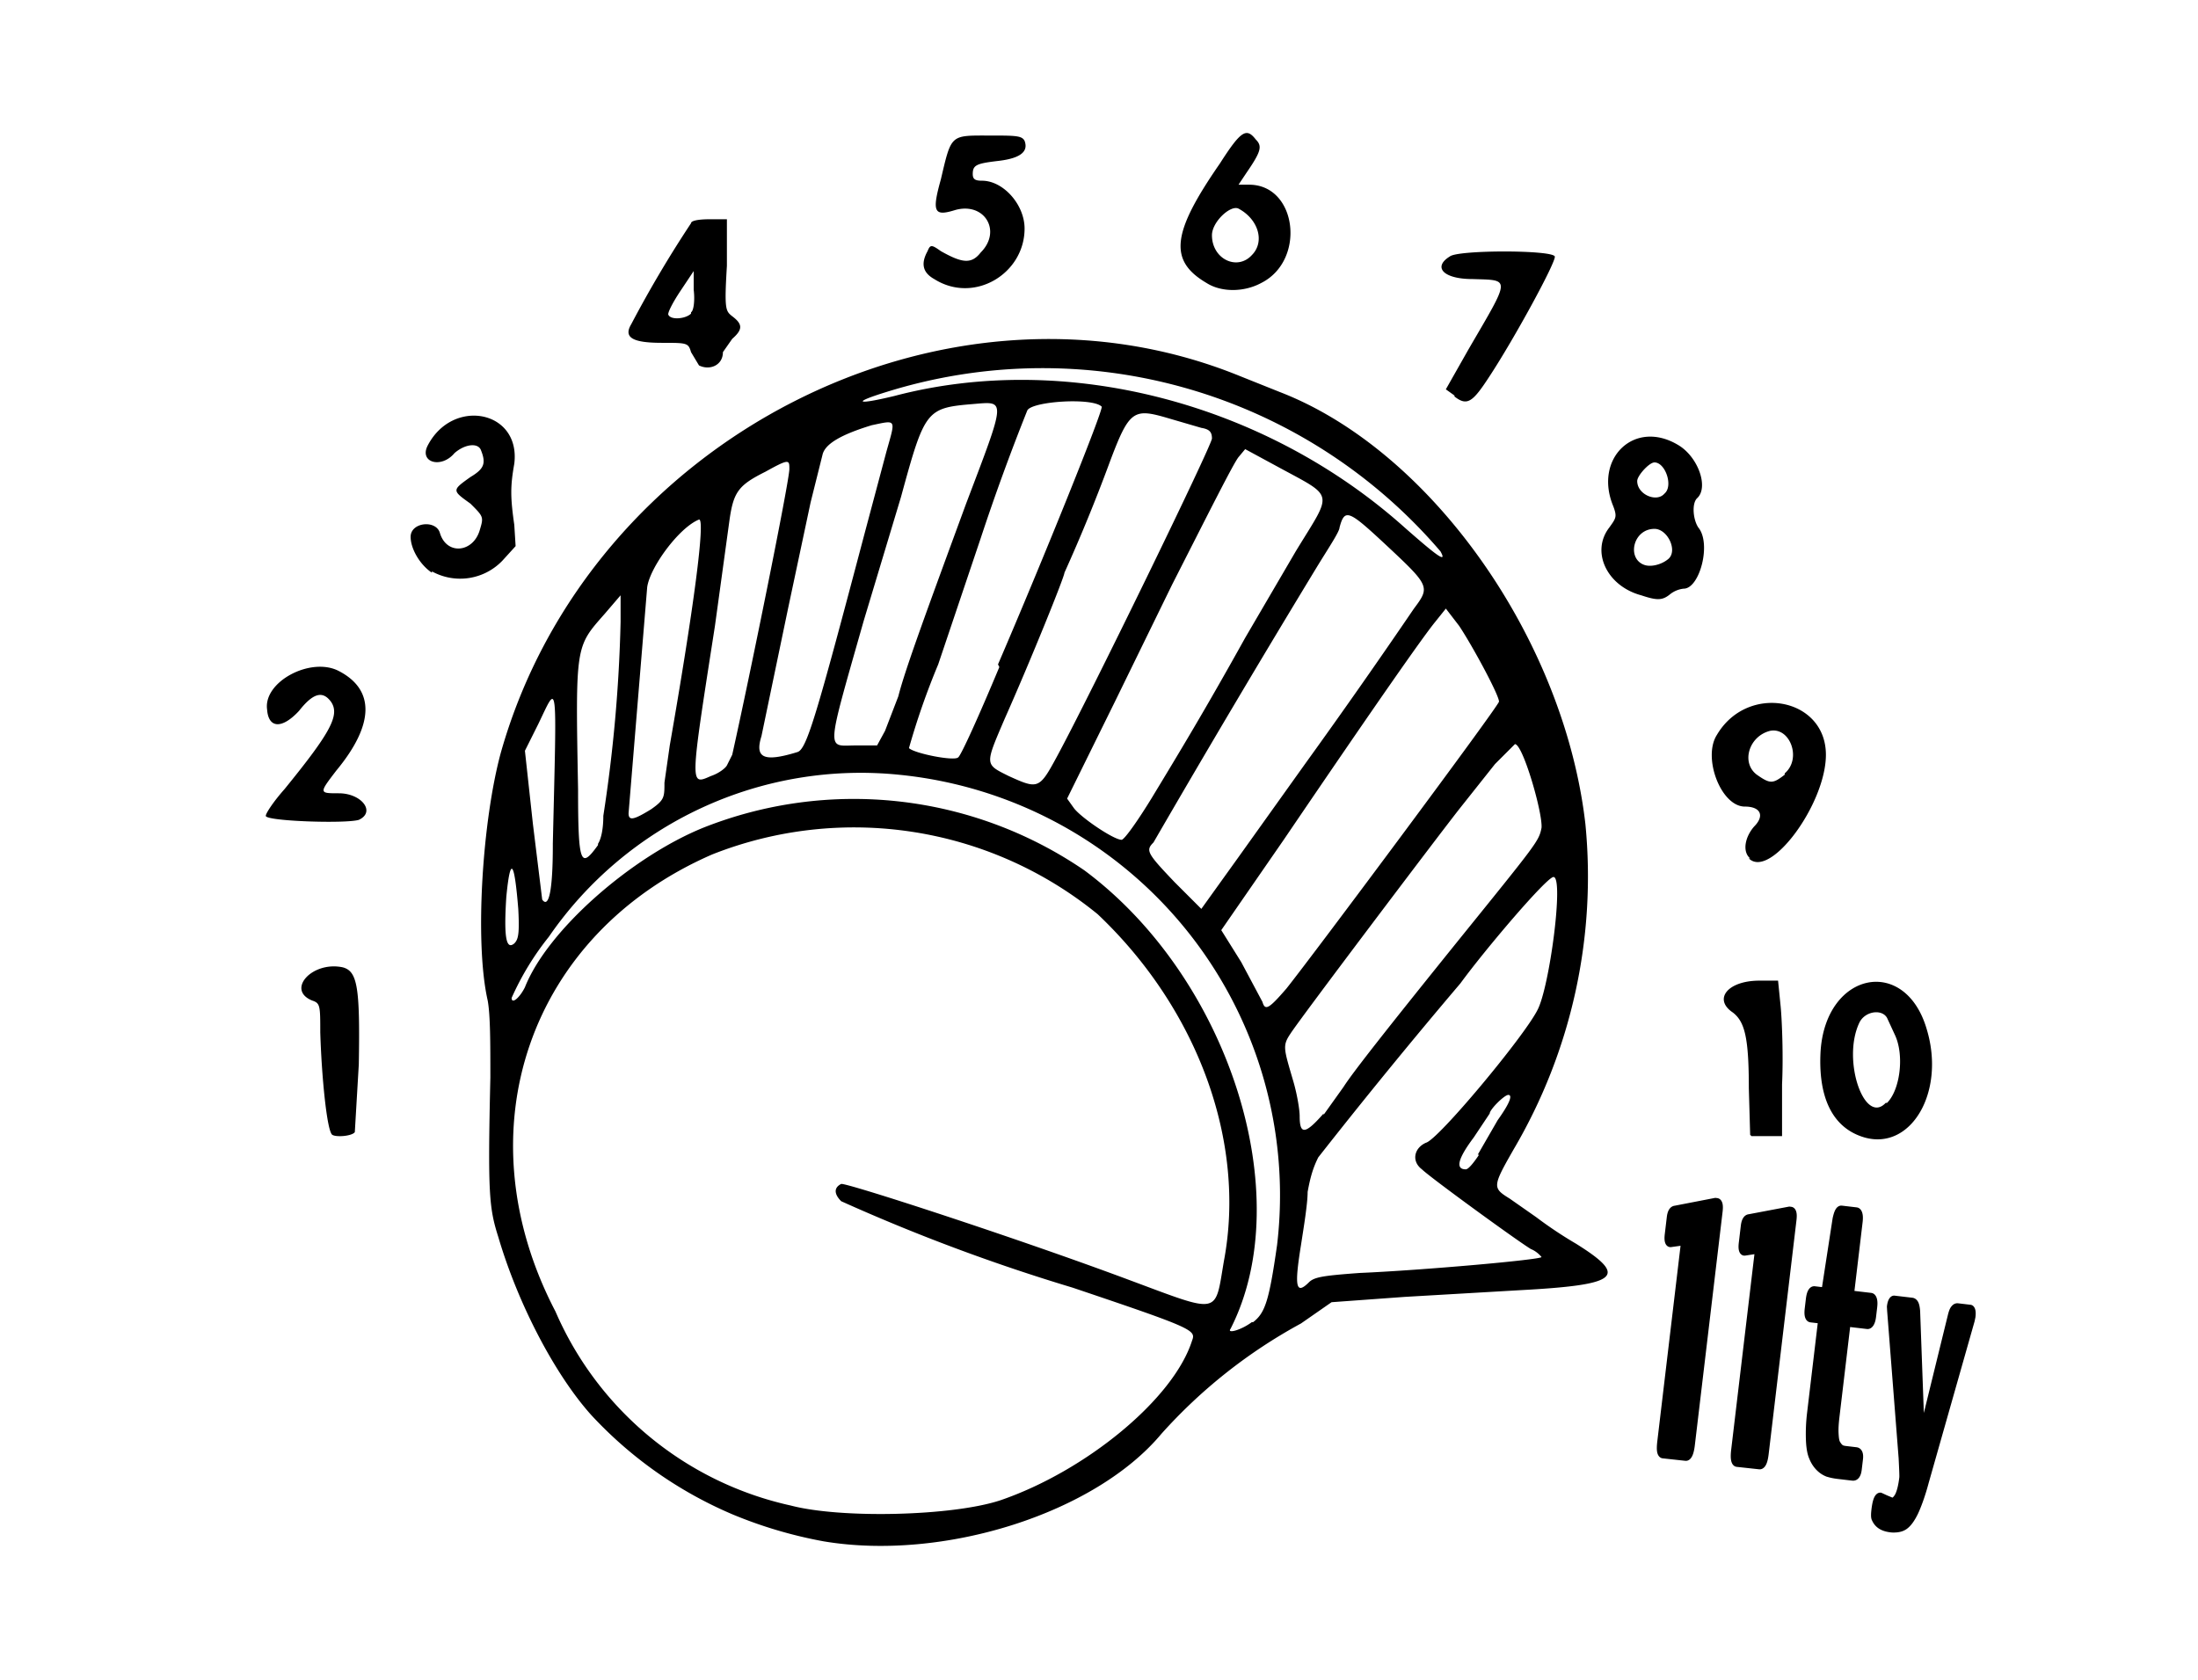 <svg version="1.1" viewBox="0 0 165.4 126.4" xmlns="http://www.w3.org/2000/svg">
<defs><style>
path {
    fill: currentColor;
    stroke: currentColor;
}
</style></defs>
 <path d="m62 116a33.5 33.5 0 01-6.8-2 31 31 0 01-10.7-7.5c-2.7-3-5.5-8.3-7-13.4-.7-2.2-.8-3.3-.6-12 0-2.6 0-4.7-.2-5.8-1-4.4-.4-13.6 1-18.7 6.7-23.6 33.5-37.3 55.6-28.3l3 1.2c11.4 4.4 21.4 18.6 23 32.5a40.5 40.5 0 01-5.4 24.5c-1.6 2.8-1.6 2.9-.3 3.7l2 1.4a31 31 0 003 2c4 2.5 3.2 3.1-4.3 3.5l-8.6.5-5.5.4-2.3 1.6a39.2 39.2 0 00-10.5 8.3c-5 6-16.4 9.6-25.4 8.1zm13.3-3.1c6.4-2.2 13-7.6 14.4-12 .3-.8.2-.9-9-4a142 142 0 01-17.4-6.5c-.5-.5-.6-1 0-1.3.4-.1 13.3 4.1 21.6 7.2 7 2.6 6.5 2.7 7.2-1.4 1.7-9-2-19-9.5-26.1a29 29 0 00-29-4.5c-13.8 6-18.9 20.8-11.8 34.4a25.2 25.2 0 0017.7 14.6c3.8 1 12.2.8 15.8-.4zm19-13.4c.9-.7 1.2-1.6 1.8-5.8a31.8 31.8 0 00-28.5-35.4 28.5 28.5 0 00-26.3 12.2 21 21 0 00-2.8 4.6c0 .5.6 0 1-.8 1.7-4.3 8-9.8 13.4-12a30.7 30.7 0 0128.7 3.2c10.9 8.1 16.1 24.5 11 34.5-.3.4.8.1 1.6-.5zm4.2-3c.4-.4 1.1-.5 3.8-.7 4.7-.2 13.7-1 13.7-1.2 0 0-.3-.4-.8-.6-1-.6-7.6-5.4-8.2-6-.8-.6-.6-1.6.3-2 .9-.2 7.4-8 8.4-10 .9-1.7 2-10 1.2-10-.5 0-5.1 5.4-7 8a437.6 437.6 0 00-10.7 13.1c-.4.8-.6 1.5-.8 2.6 0 .9-.3 2.7-.5 4-.5 3.1-.4 3.8.6 2.8zm12.7-9.6 1.5-2.6c1-1.4 1.1-1.9.8-1.9s-1.4 1.1-1.4 1.4l-1.2 1.8c-1.2 1.6-1.4 2.4-.6 2.4.2 0 .6-.5 1-1.1zm-11.6-3 1.5-2.1c.7-1.1 3.3-4.4 8.7-11.1 5.9-7.3 6-7.4 6.2-8.4.1-1.1-1.4-6.3-2-6.3l-1.5 1.5-2.7 3.4c-1.8 2.3-12 15.8-12.7 16.9-.6.9-.5 1.1.2 3.5.3 1 .5 2.2.5 2.7 0 1.4.4 1.4 1.8-.2zm-2.8-9.5c2-2.5 16-21.3 16-21.6 0-.5-2-4.2-3-5.7l-1-1.3-.8 1c-.9 1.1-4.2 5.8-11.4 16.4l-4.7 6.8 1.5 2.4 1.6 3c.2.7.5.5 1.8-1zm-57.8-6c-.3-3.7-.6-4-.9-.9-.2 3.1 0 4 .6 3.5.3-.3.4-.7.3-2.6zm59.2-10.9a523.4 523.4 0 008.2-11.7c1.2-1.6 1.2-1.7-1.9-4.6-3-2.8-3.3-3-3.7-1.5 0 .3-.8 1.5-1.6 2.8a1142.4 1142.4 0 00-12.4 20.9c-.6.6-.5.8 1.6 3l2 2 2.8-3.9 5-7zm-56.6 6c.3-12.8.4-12.1-1.1-9l-1 2 .6 5.5.7 5.7c.5.7.8-.7.8-4.1zm3.4 0c.2-.3.4-1 .4-2.1a111.6 111.6 0 001.3-14.6v-2l-1.2 1.4c-2.2 2.5-2.2 2.3-2 13.2 0 5.7.2 6 1.5 4.2zm41.7-3.5c2-3.3 4-6.6 7-12l3.8-6.5c2.8-4.6 3-4-1.4-6.4l-2.4-1.3-.5.6c-.4.5-2.3 4.3-5 9.6l-4.3 8.8-3.6 7.3.5.7c.5.7 3 2.4 3.6 2.4.2 0 1.2-1.4 2.3-3.2zm-37.7.9c1-.7 1-.9 1-2l.4-2.8c1.8-10.3 2.7-17.1 2.2-17-1.5.6-3.7 3.6-3.9 5.1l-1.4 17c0 .6.4.5 1.7-.3zm30.5-3.9c2.5-4.6 11.7-23.5 11.7-24s-.2-.7-.8-.8l-2.4-.7c-2.7-.8-3-.7-4.5 3.3a126.9 126.9 0 01-3.4 8.3c0 .3-2.5 6.5-4.5 11-1.5 3.5-1.5 3.4.3 4.3 2.2 1 2.3 1 3.6-1.4zm-24.8.6.4-.8c1.3-5.8 4.3-20.6 4.3-21.5 0-.7 0-.8-1.8.2-2 1-2.4 1.5-2.7 3.6l-1.1 8c-1.9 12.2-1.9 12-.3 11.3.6-.2 1.1-.6 1.2-.8zm20.4-7.6c3.4-7.9 8-19.3 7.8-19.4-.7-.7-5.3-.4-5.6.3a166.4 166.4 0 00-3.5 9.6l-3.2 9.5a55.6 55.6 0 00-2.2 6.3c.4.4 3.4 1 3.7.7.2-.1 1.6-3.2 3.1-6.8zm-15.1 6.6c.7-.2 1.4-2.6 5.1-16.6l1.6-6c.7-2.5.8-2.4-1.1-2-2.3.7-3.5 1.4-3.7 2.2l-.9 3.6-1.7 8-2 9.6c-.5 1.6.1 2 2.7 1.2zm6.6-1.6 1-2.6c.5-2 2.2-6.6 5.1-14.5 3-7.9 3-7.7.6-7.5-3.6.3-3.7.4-5.5 7l-2.8 9.3c-2.9 10.2-2.8 9.4-.6 9.4h1.6zm41.8-13.5a39.4 39.4 0 00-41.7-12c-2.6.8-2.3 1 .6.3 12.9-3.4 27.9.5 38.4 9.9 2.5 2.2 3.2 2.7 2.7 1.8zm31.9 44.1c-2.4-.7-3.5-3-3.3-6.5.4-6 6.4-7.2 8-1.6 1.4 4.7-1.2 9.1-4.7 8.1zm1.7-2.6c1-1 1.3-3.6.6-5.1l-.6-1.3c-.4-.7-1.7-.5-2.1.4-1.3 2.8.4 7.7 2 6zm-117 2.4c-.4-.3-.8-4.4-.9-7.7 0-2 0-2.2-.6-2.4-2-.8 0-3 2.3-2.5 1.1.3 1.3 1.5 1.2 7.3l-.3 5.1c-.2.3-1.4.4-1.7.2zm106.7 0-.1-3.5c0-3.8-.3-5-1.2-5.7-1.5-1-.4-2.4 2-2.4h1.4l.2 2c.1 1.1.2 3.7.1 5.8v3.9h-2.3zm0-20.8c-.6-.5-.4-1.6.3-2.4.8-.8.5-1.5-.7-1.5-1.8 0-3.2-3.7-2.1-5.4 2.3-3.9 8.2-2.8 8.2 1.5 0 3.7-4.2 9.4-5.8 7.8zm2.6-6.4c1.3-1.1.4-3.5-1.1-3.2-1.6.4-2.2 2.4-1 3.3 1 .7 1.2.7 2.1 0zm-114.3 3.2c0-.2.6-1.1 1.4-2 3.5-4.3 4.2-5.6 3.5-6.6-.6-.8-1.3-.7-2.4.7-1.3 1.4-2.3 1.3-2.4-.1-.3-2.1 3.3-4 5.4-2.9 2.7 1.4 2.7 4-.2 7.5-1.3 1.7-1.3 1.7.2 1.7 1.7 0 2.8 1.4 1.5 2-1 .3-7 .1-7-.3zm103.5-16.6c-2.6-.7-3.8-3.3-2.4-5.1.5-.7.6-.8.3-1.6-1.5-3.6 1.6-6.6 4.9-4.6 1.5.9 2.3 3.2 1.4 4-.4.4-.3 1.6.1 2.2 1 1.2.1 4.6-1.1 4.6a2 2 0 00-1 .4c-.6.5-1 .5-2.2.1zm2-2.7c.8-.6 0-2.3-1-2.3-1.6 0-2.1 2.2-.8 2.7.5.2 1.3 0 1.8-.4zm-.2-5c.6-.6 0-2.3-.8-2.3-.4 0-1.3 1-1.3 1.4 0 1 1.4 1.6 2 1zm-92.8 6c-.9-.6-1.6-1.8-1.6-2.7 0-1.1 1.9-1.3 2.2-.3.5 1.7 2.5 1.5 3-.2.3-1 .3-1-.7-2-1.4-1-1.4-1 0-2 1-.6 1.2-1 .8-2-.2-.6-1.2-.5-2 .2-1 1.2-2.7.7-2-.6 1.9-3.6 7-2.6 6.5 1.4-.3 1.7-.3 2.5 0 4.6l.1 1.6-1 1.1a4.4 4.4 0 01-5.3.8zm77-13.3-.7-.5 1.7-3c3.2-5.5 3.2-5.2.3-5.3-2.2 0-3-.9-1.7-1.7.6-.5 7.7-.5 7.9 0 .1.4-3 6.1-4.9 9-1.3 2-1.7 2.3-2.7 1.5zm-56.9-2.3-.6-1c-.2-.7-.3-.7-2.2-.7-2.2 0-2.9-.4-2.3-1.4a87.3 87.3 0 014.5-7.6c0-.2.6-.3 1.4-.3h1.3v3.5c-.2 3.3-.1 3.4.4 3.8.8.6.8 1 0 1.7l-.7 1c0 1-1 1.4-1.8 1zm-.6-4c.2-.1.3-.9.2-1.7v-1.4l-1 1.5c-.6.9-1 1.7-.9 1.8.2.4 1.3.3 1.7-.1zm38.8-2.2c-2.9-1.7-2.6-3.8 1-9 1.6-2.5 2-2.7 2.7-1.8.5.5.4.9-.7 2.5l-.6.9h.8c3.6 0 4.3 5.7.9 7.4-1.3.7-3 .7-4.1 0zm3.4-2.1c1-1 .5-2.7-1-3.5-.6-.3-2 1-2 2 0 1.8 1.9 2.7 3 1.5zm-23.9 1.8c-.9-.5-1-1.2-.5-2.1.2-.5.3-.5 1 0 1.6.9 2.3 1 3 .1 1.6-1.6.3-3.8-1.9-3.2-1.6.5-1.8.2-1.1-2.3.8-3.4.7-3.3 3.6-3.3 2 0 2.5 0 2.7.4.3.8-.3 1.3-1.9 1.5-1.7.2-2 .3-2 1 0 .4.2.5.7.5 1.6 0 3.2 1.8 3.2 3.6 0 3.4-3.8 5.7-6.8 3.8z" stroke-width="0" />
 <path transform="matrix(.119 .014 -.017 .143 29 -38.8)" d="m989.7 944c-1.6 0-2.3-2.1-2.3-6.3v-102.7c0-2-.5-3-1.2-2.8l-7.4 1.7c-1.4.2-2-1.2-2-4v-8.9c0-2.4.6-3.8 2.2-4.1l24.5-6.4h.9c1.3 0 1.9 1.3 1.9 4.3v123c0 4-.7 6.1-2.5 6.1zm63.7.1c-2.6 0-4.7-.2-6.6-.5a16.7 16.7 0 01-10.5-7.3c-1.4-2-2.4-5-3.1-8.8s-1.2-8.3-1.2-13.4v-47.9c0-1.2-.4-1.7-1-1.7h-6c-1.5 0-2.2-1.5-2.2-4.5v-5c0-3.1.7-4.7 2.3-4.7h5.9c.6 0 1-.8 1-2.4l1.5-36.2c.4-3.3 1-4.9 2.5-4.9h9.3c1.5 0 2.4 1.6 2.4 4.9v36.2c0 1.6.4 2.4 1 2.4h12c1.5 0 2.4 1.6 2.4 4.7v5c0 3-.9 4.5-2.4 4.5h-12l-.8.2-.2 1.5v48c0 3.7.2 6.6.7 9s1 4.2 2 5.4c1.1 1.2 1.8 1.7 2.7 2.2.8.4 2 .5 3.2.5h6.6c1.7 0 2.6 1 2.6 3.5v5.5c0 2.6-.9 3.8-2.8 3.8zm35.6 11.2c1.4 0 2.7-1.2 3.8-3.4 1-2.3 1.5-5.7 1.5-10 0-1-.7-4.5-1.9-10.4l-18.1-75.8-.4-1.9c0-2.2.6-3.5 1.6-3.5h11.2c.9 0 1.6.4 2.1 1s1 1.8 1.4 3.5l12 64 .4 1.1c.4 0 .5-.3.5-1l9.4-63.7c.3-2 .6-3.1 1.2-3.8.5-.7 1.2-1 2-1h7.8c1 0 1.6 1.2 1.6 3.6l-.2 2-16.6 86.4c-1.2 7-2.8 12.6-4.3 16.4-1.6 3.8-3.3 6.2-5.2 7.6s-4.5 2-7.6 2.2h-.8c-5.2 0-8.5-1.4-10.4-4.1-.5-.5-.7-2-.7-4.2 0-4.6.7-6.9 2.2-6.9l3.3.9zm-146.1-11.2c-1.6 0-2.2-2-2.2-6.2v-102.7c0-2.1-.6-3-1.3-2.8l-7.4 1.6c-1.4.2-2-1.2-2-4v-9c0-2.3.6-3.7 2.2-4l24.5-6.5h.9c1.4 0 2 1.4 2 4.4v122.9c0 4.1-.8 6.2-2.4 6.2z" stroke-miterlimit="10" stroke-width="4.8"/>
</svg>
